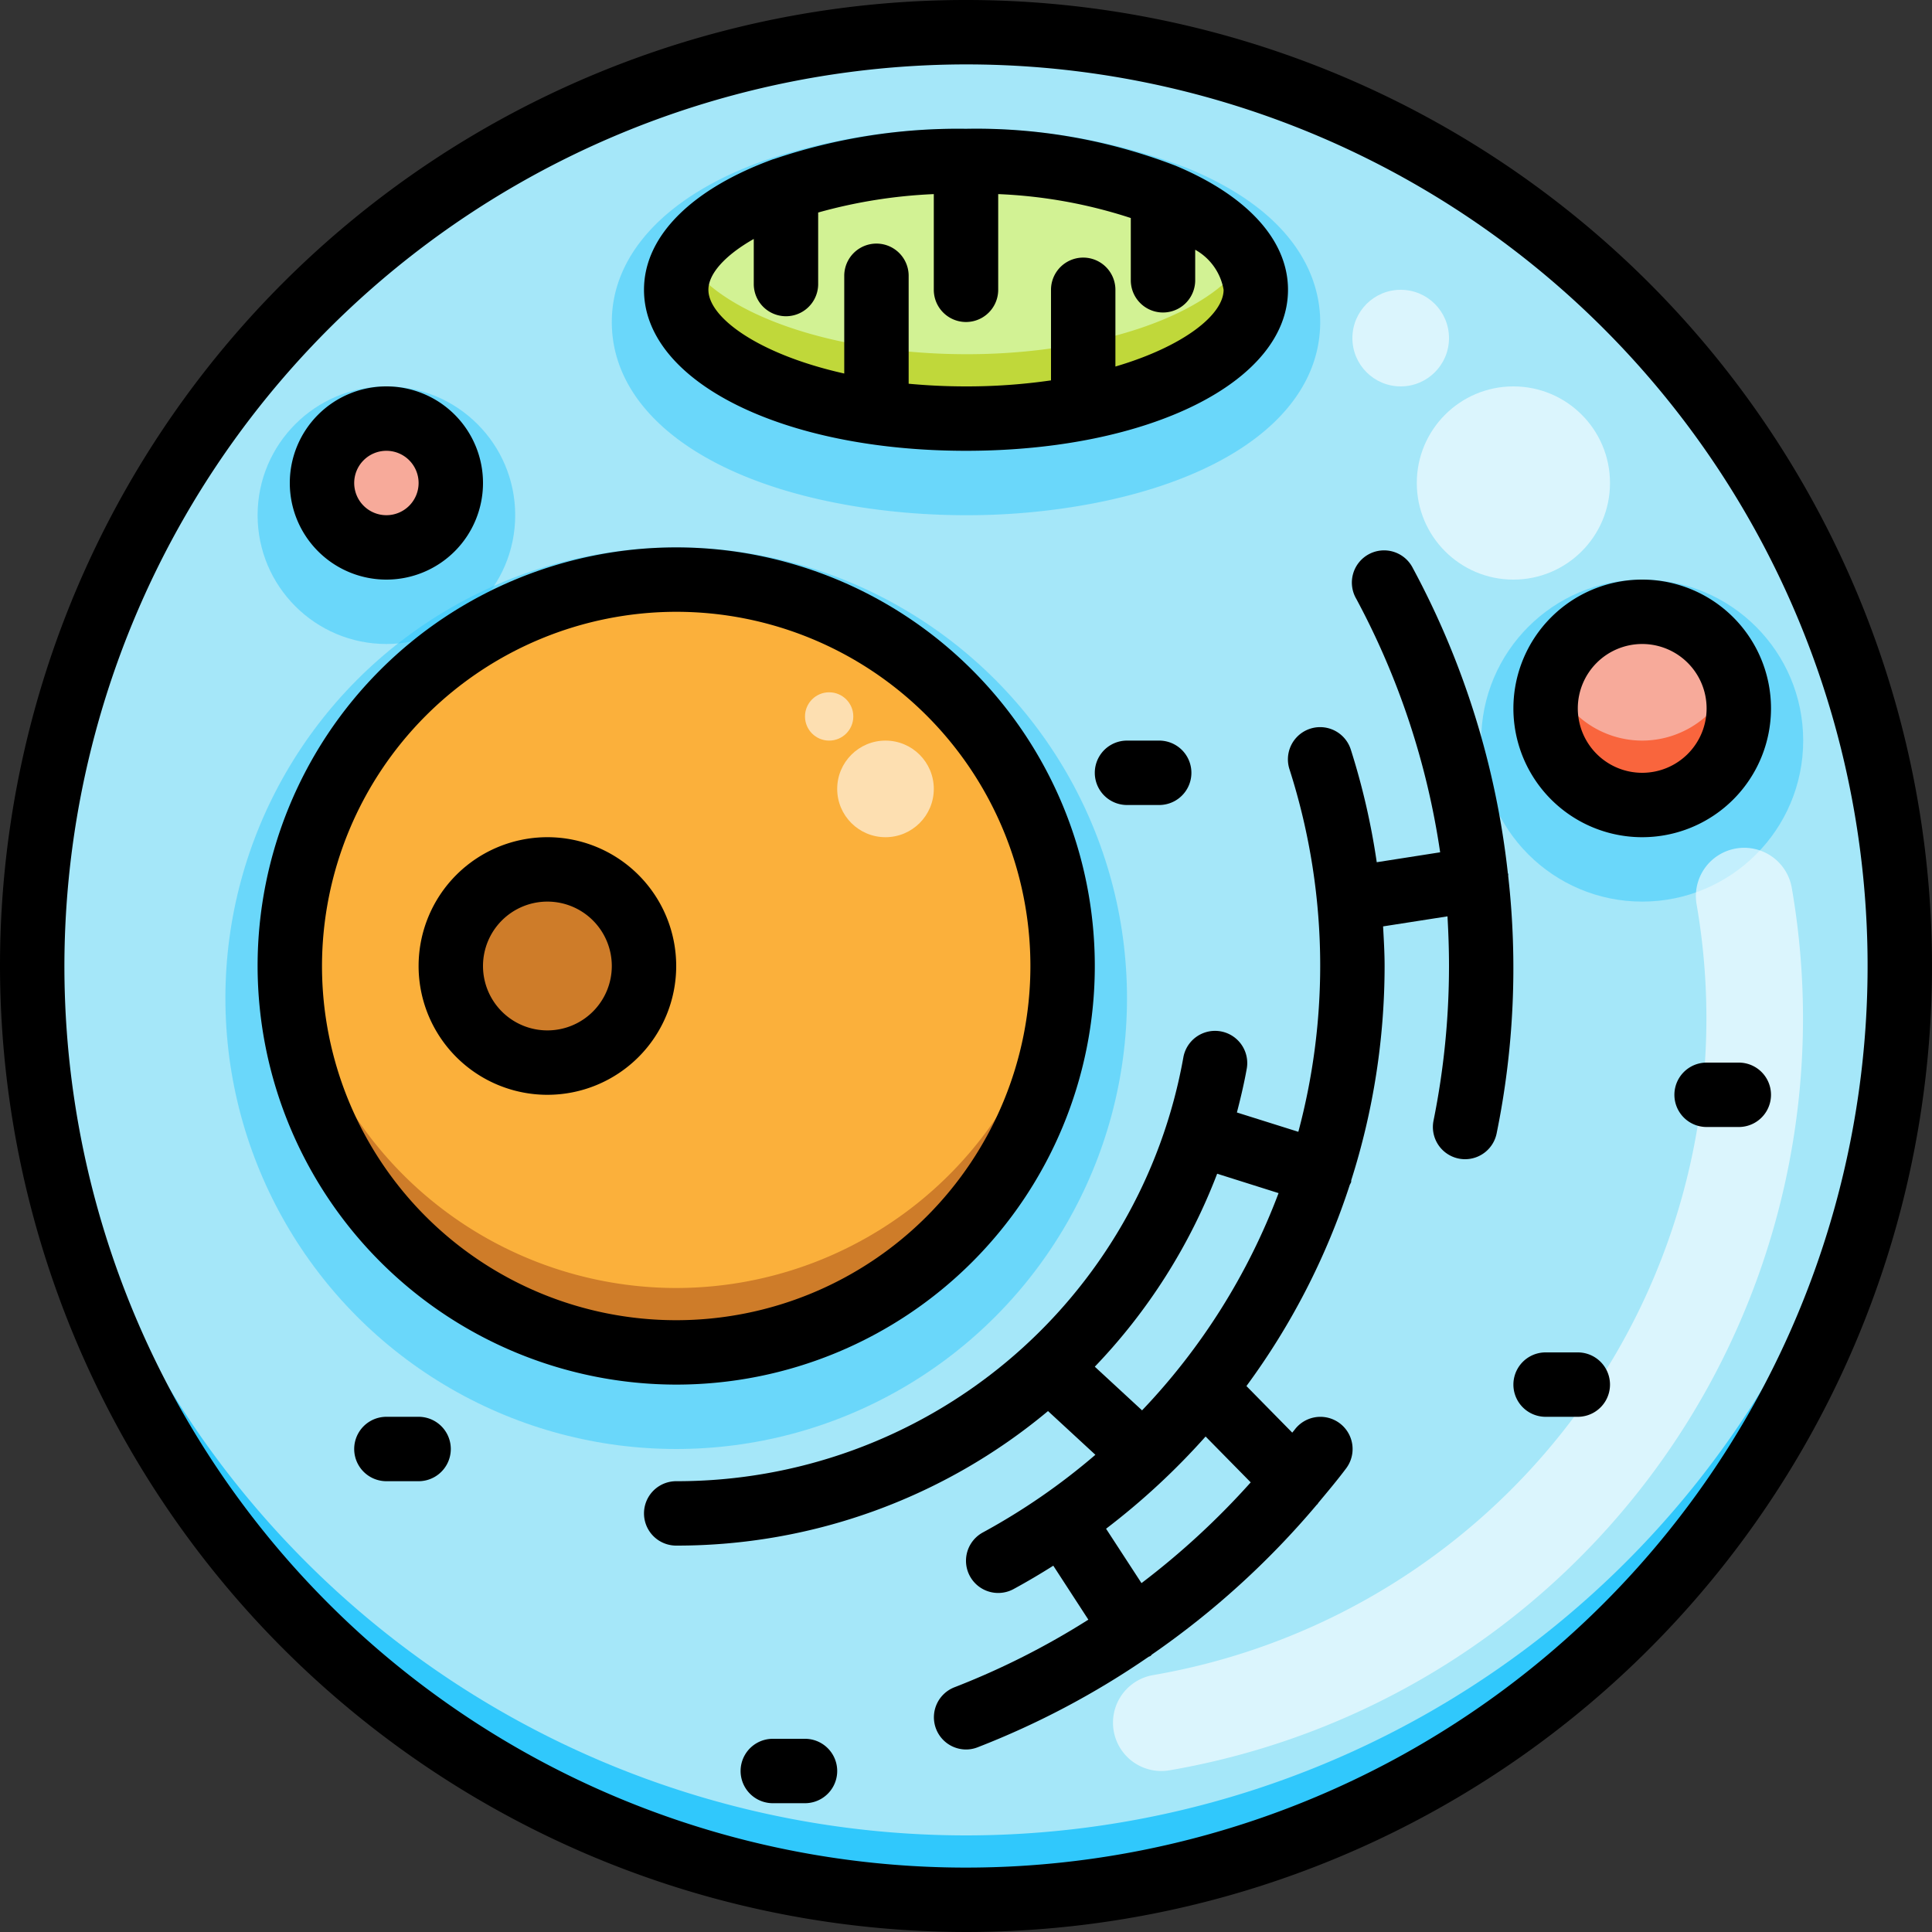 <?xml version="1.0" encoding="UTF-8"?><svg xmlns="http://www.w3.org/2000/svg" xmlns:xlink="http://www.w3.org/1999/xlink" data-name="Layer 1" height="60.0" preserveAspectRatio="xMidYMid meet" version="1.0" viewBox="2.0 2.0 60.0 60.0" width="60.0" zoomAndPan="magnify"><rect x="2.0" y="2.0" width="60.0" height="60.0" fill="#333333" stroke="none"/><g id="change1_1"><circle cx="32" cy="32" fill="#a5e7f9" r="29"/></g><g id="change2_1"><circle cx="23" cy="33" fill="#30c8fc" opacity=".5" r="14"/></g><g id="change2_2"><path d="M32,18a21.573,21.573,0,0,1-3.067-.217C24.04,17.076,21,14.86,21,12c0-2.124,1.729-3.953,4.743-5.017A19.05,19.05,0,0,1,32,6a18.53,18.53,0,0,1,6.882,1.224C42.465,8.7,43,10.852,43,12c0,2.659-2.607,4.759-6.974,5.619A20.854,20.854,0,0,1,32,18Z" fill="#30c8fc" opacity=".5"/></g><g id="change2_3"><circle cx="53" cy="25" fill="#30c8fc" opacity=".5" r="5"/></g><g id="change2_4"><circle cx="14" cy="18" fill="#30c8fc" opacity=".5" r="4"/></g><g id="change3_1"><path d="M23,44A12,12,0,1,0,11,32,12,12,0,0,0,23,44Z" fill="#fbb03b"/></g><g id="change4_1"><circle cx="19" cy="32" fill="#ce7c29" r="3"/></g><g id="change5_1"><path d="M38.118,8.072A16.451,16.451,0,0,0,32,7a17.108,17.108,0,0,0-5.591.869C24.334,8.6,23,9.731,23,11c0,1.777,2.611,3.282,6.219,3.8A19.438,19.438,0,0,0,32,15a18.886,18.886,0,0,0,3.64-.344C38.8,14.035,41,12.633,41,11,41,9.842,39.887,8.8,38.118,8.072Z" fill="#d2f294"/></g><g id="change6_1"><circle cx="53" cy="24" fill="#f7aa9a" r="3"/></g><g id="change6_2"><circle cx="14" cy="17" fill="#f7aa9a" r="2"/></g><g id="change2_5"><path d="M32,59A29,29,0,0,1,3.025,31c-.011.333-.025.665-.025,1a29,29,0,0,0,58,0c0-.335-.014-.667-.025-1A29,29,0,0,1,32,59Z" fill="#30c8fc"/></g><g id="change7_1"><path d="M38.068,57a1.5,1.5,0,0,1-.253-2.979A20.7,20.7,0,0,0,54.693,30.106a1.5,1.5,0,1,1,2.956-.51A23.7,23.7,0,0,1,38.325,56.978,1.5,1.5,0,0,1,38.068,57Z" fill="#fff" opacity=".6"/></g><g id="change7_2"><circle cx="49" cy="17" fill="#fff" opacity=".6" r="3"/></g><g id="change7_3"><circle cx="45.5" cy="12.5" fill="#fff" opacity=".6" r="1.5"/></g><g id="change7_4"><circle cx="29.5" cy="26.5" fill="#fff" opacity=".6" r="1.5"/></g><g id="change7_5"><circle cx="27.75" cy="24.25" fill="#fff" opacity=".6" r=".75"/></g><g id="change4_2"><path d="M23,42A12,12,0,0,1,11.05,31c-.027.331-.05.662-.05,1a12,12,0,0,0,24,0c0-.338-.023-.669-.05-1A12,12,0,0,1,23,42Z" fill="#ce7c29"/></g><g id="change8_1"><path d="M53,25a2.99,2.99,0,0,1-2.816-2A2.962,2.962,0,0,0,50,24a3,3,0,0,0,6,0,2.962,2.962,0,0,0-.184-1A2.99,2.99,0,0,1,53,25Z" fill="#f9653d"/></g><g id="change9_1"><path d="M35.64,12.656A18.886,18.886,0,0,1,32,13a19.438,19.438,0,0,1-2.781-.2c-2.9-.419-5.158-1.476-5.929-2.8A1.98,1.98,0,0,0,23,11c0,1.777,2.611,3.282,6.219,3.8A19.438,19.438,0,0,0,32,15a18.886,18.886,0,0,0,3.64-.344C38.8,14.035,41,12.633,41,11a1.976,1.976,0,0,0-.3-1.007C40.009,11.186,38.131,12.166,35.64,12.656Z" fill="#c0d83a"/></g><g id="change10_1"><path d="M32,62A30,30,0,1,0,2,32,30.034,30.034,0,0,0,32,62ZM32,4A28,28,0,1,1,4,32,28.032,28.032,0,0,1,32,4Z" fill="inherit"/></g><g id="change10_2"><path d="M23,45A13,13,0,1,0,10,32,13.015,13.015,0,0,0,23,45Zm0-24A11,11,0,1,1,12,32,11.013,11.013,0,0,1,23,21Z" fill="inherit"/></g><g id="change10_3"><path d="M19,36a4,4,0,1,0-4-4A4,4,0,0,0,19,36Zm0-6a2,2,0,1,1-2,2A2,2,0,0,1,19,30Z" fill="inherit"/></g><g id="change10_4"><path d="M43,32a19.973,19.973,0,0,1-.679,5.149l-1.908-.6c.117-.451.225-.906.308-1.371a1,1,0,0,0-1.969-.35A15.971,15.971,0,0,1,23,48a1,1,0,0,0,0,2,17.978,17.978,0,0,0,11.547-4.178l1.471,1.358a20.1,20.1,0,0,1-3.495,2.412,1,1,0,0,0,.954,1.758c.422-.229.832-.472,1.234-.726L35.8,52.3a24,24,0,0,1-4.159,2.1A1,1,0,0,0,32,56.332a.99.99,0,0,0,.36-.068,25.9,25.9,0,0,0,5.31-2.81c.019-.01.04-.014.059-.026s.031-.036.051-.05A26.077,26.077,0,0,0,42.9,48.724s.011-.006.016-.011.022-.039.038-.056c.289-.347.58-.693.852-1.056a1,1,0,1,0-1.6-1.2c-.024.032-.05.06-.074.091l-1.423-1.447a21.974,21.974,0,0,0,3.21-6.25.836.836,0,0,0,.04-.079c.008-.024,0-.048.008-.072A21.971,21.971,0,0,0,45,32c0-.412-.025-.821-.047-1.23l2-.312C46.982,30.97,47,31.485,47,32a24.25,24.25,0,0,1-.48,4.8A1,1,0,0,0,47.3,37.98a.976.976,0,0,0,.2.02,1,1,0,0,0,.979-.8,25.591,25.591,0,0,0,.36-7.991c0-.02,0-.039,0-.059s-.009-.019-.011-.029a25.968,25.968,0,0,0-2.952-9.48,1,1,0,1,0-1.758.952,23.961,23.961,0,0,1,2.607,7.876l-1.969.308a22,22,0,0,0-.806-3.5,1,1,0,0,0-1.905.61A19.993,19.993,0,0,1,43,32Zm-1.293,7.053A19.987,19.987,0,0,1,37.468,45.8L36,44.444a17.879,17.879,0,0,0,3.8-5.993Zm-.865,8.983a24.073,24.073,0,0,1-3.392,3.129l-1.1-1.689a22.009,22.009,0,0,0,3.091-2.864Z" fill="inherit"/></g><g id="change10_5"><path d="M15,46H14a1,1,0,0,0,0,2h1a1,1,0,0,0,0-2Z" fill="inherit"/></g><g id="change10_6"><path d="M51,44H50a1,1,0,0,0,0,2h1a1,1,0,0,0,0-2Z" fill="inherit"/></g><g id="change10_7"><path d="M27,56H26a1,1,0,0,0,0,2h1a1,1,0,0,0,0-2Z" fill="inherit"/></g><g id="change10_8"><path d="M56,35H55a1,1,0,0,0,0,2h1a1,1,0,0,0,0-2Z" fill="inherit"/></g><g id="change10_9"><path d="M38,27a1,1,0,0,0,0-2H37a1,1,0,0,0,0,2Z" fill="inherit"/></g><g id="change10_10"><path d="M32,16c5.7,0,10-2.149,10-5,0-1.585-1.332-2.951-3.492-3.854h0A17.2,17.2,0,0,0,32,6a17.817,17.817,0,0,0-5.975.943l-.008,0C23.552,7.839,22,9.291,22,11,22,13.851,26.3,16,32,16ZM25.409,9.421v1.4a1,1,0,0,0,2,0V8.6A15.8,15.8,0,0,1,31,8.028V11a1,1,0,0,0,2,0V8.028a15.214,15.214,0,0,1,4.118.743v1.934a1,1,0,0,0,2,0V9.756A1.769,1.769,0,0,1,40,11c0,.769-1.233,1.756-3.36,2.383V11a1,1,0,0,0-2,0v2.813A18.255,18.255,0,0,1,32,14c-.624,0-1.218-.03-1.781-.083V10.565a1,1,0,1,0-2,0V13.6C25.57,13.008,24,11.867,24,11,24,10.512,24.5,9.937,25.409,9.421Z" fill="inherit"/></g><g id="change10_11"><path d="M53,28a4,4,0,1,0-4-4A4,4,0,0,0,53,28Zm0-6a2,2,0,1,1-2,2A2,2,0,0,1,53,22Z" fill="inherit"/></g><g id="change10_12"><path d="M14,20a3,3,0,1,0-3-3A3,3,0,0,0,14,20Zm0-4a1,1,0,1,1-1,1A1,1,0,0,1,14,16Z" fill="inherit"/></g></svg>